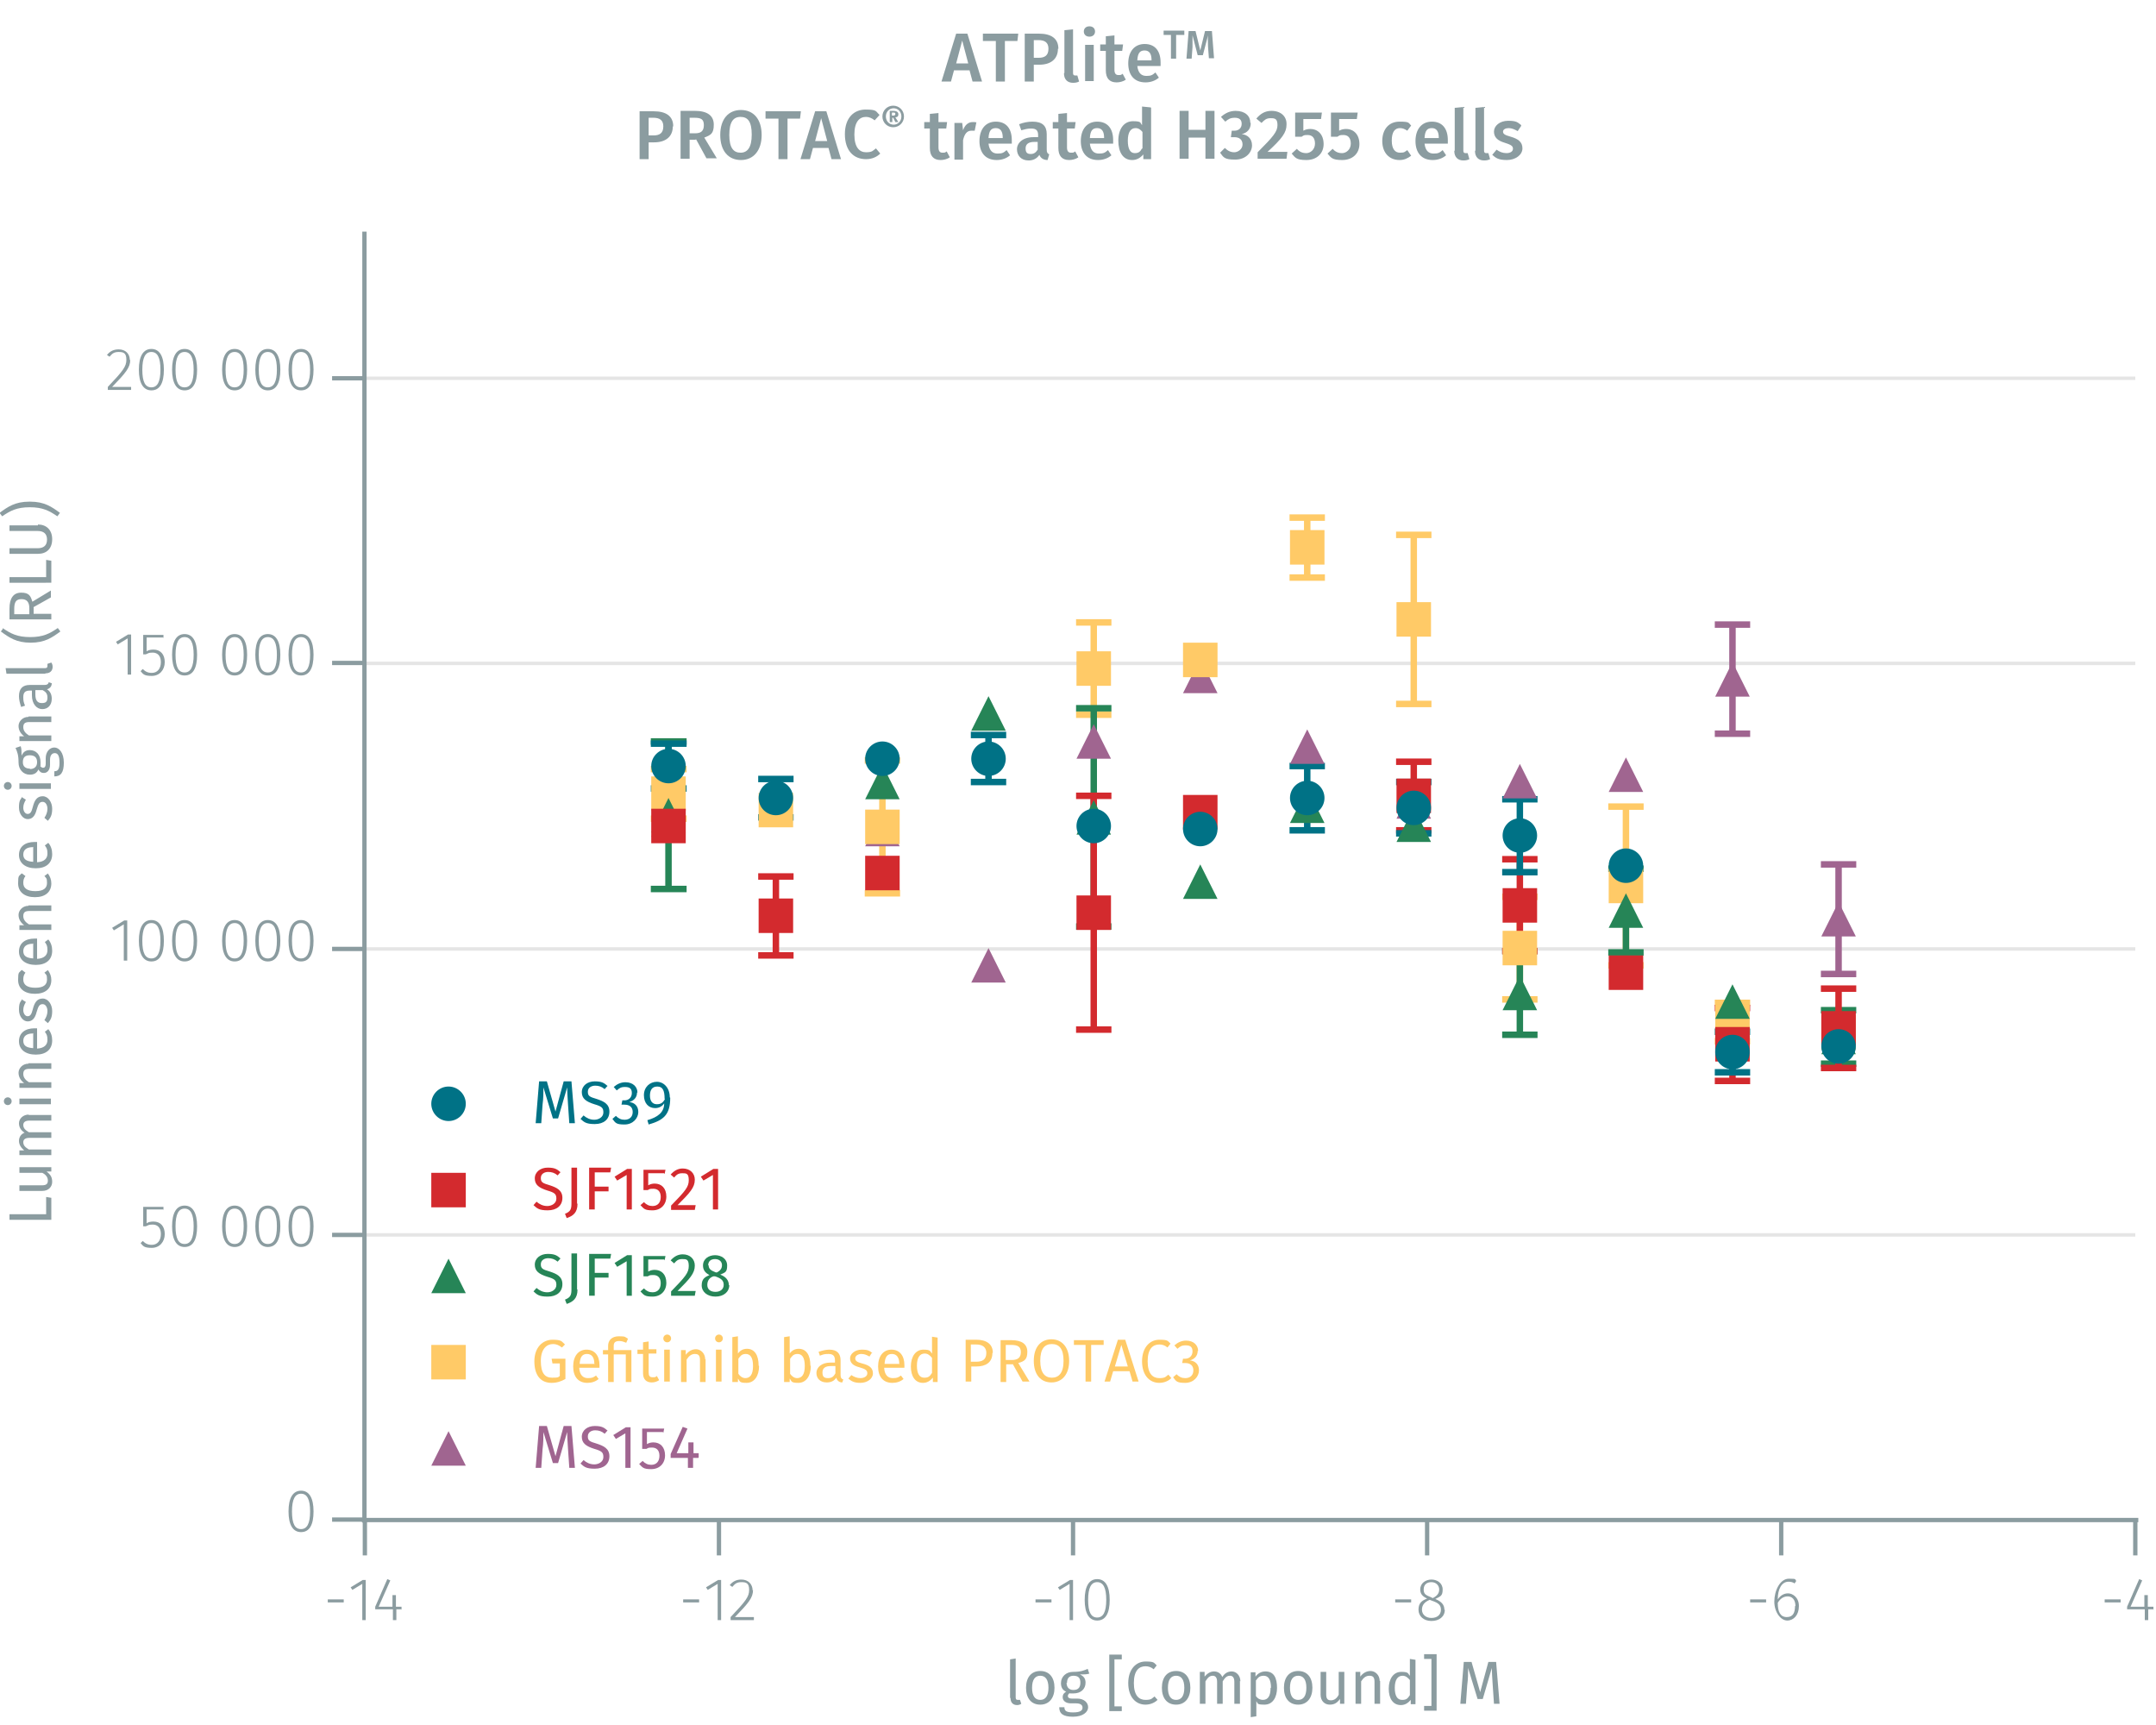 <?xml version="1.0" encoding="UTF-8"?><svg id="Calque_1" xmlns="http://www.w3.org/2000/svg" xmlns:xlink="http://www.w3.org/1999/xlink" viewBox="0 0 499.9 400"><defs><symbol id="_1-deep-blue-circle" viewBox="0 0 8 8"><path d="M8,4c0,2.2-1.8,4-4,4S0,6.2,0,4,1.8,0,4,0s4,1.8,4,4" fill="#007286" fill-rule="evenodd"/></symbol><symbol id="_10-dark-green-triangle" viewBox="0 0 8 8"><polyline points="4 0 8 8 0 8" fill="#268557" fill-rule="evenodd"/></symbol><symbol id="_2-yellow-square" viewBox="0 0 8 8"><polyline points="0 0 0 8 8 8 8 0 0 0" fill="#ffca67" fill-rule="evenodd"/></symbol><symbol id="_3-purple-arrow-up" viewBox="0 0 8 8"><polyline points="4 0 8 8 0 8" fill="#a06590" fill-rule="evenodd"/></symbol><symbol id="_9-dark-red-square" viewBox="0 0 8 8"><polyline points="0 0 0 8 8 8 8 0 0 0" fill="#d32a2e" fill-rule="evenodd"/></symbol></defs><line x1="84.5" y1="286.3" x2="495.1" y2="286.3" fill="none" stroke="#e5e5e5" stroke-miterlimit="10" stroke-width=".8"/><line x1="84.5" y1="220" x2="495.1" y2="220" fill="none" stroke="#e5e5e5" stroke-miterlimit="10" stroke-width=".8"/><line x1="84.5" y1="153.8" x2="495.1" y2="153.8" fill="none" stroke="#e5e5e5" stroke-miterlimit="10" stroke-width=".8"/><line x1="84.5" y1="87.7" x2="495.1" y2="87.7" fill="none" stroke="#e5e5e5" stroke-miterlimit="10" stroke-width=".8"/><g><path d="M76,370.8h3.7v.7h-3.7v-.7Z" fill="#8b9ca0"/><path d="M84.8,375.6h-.8v-8.4l-2.3,1.4-.4-.6,2.8-1.7h.7v9.3Z" fill="#8b9ca0"/><path d="M93.2,373.1h-1.3v2.5h-.8v-2.5h-4.1v-.6l2.8-6.4,.7,.3-2.7,6.1h3.2v-2.7h.8v2.7h1.3v.7Z" fill="#8b9ca0"/></g><g><path d="M158.4,370.8h3.7v.7h-3.7v-.7Z" fill="#8b9ca0"/><path d="M167.2,375.6h-.8v-8.4l-2.3,1.4-.4-.6,2.8-1.7h.7v9.3Z" fill="#8b9ca0"/><path d="M174.6,368.6c0,1.8-1,3-4.2,6.3h4.4v.7h-5.4v-.7c3.5-3.7,4.3-4.7,4.3-6.3s-.7-1.8-1.8-1.8-1.5,.4-2.1,1.1l-.6-.4c.7-.9,1.6-1.3,2.7-1.3,1.6,0,2.6,1.1,2.6,2.5Z" fill="#8b9ca0"/></g><g><path d="M240.1,370.8h3.7v.7h-3.7v-.7Z" fill="#8b9ca0"/><path d="M248.8,375.6h-.8v-8.4l-2.3,1.4-.4-.6,2.8-1.7h.7v9.3Z" fill="#8b9ca0"/><path d="M257.3,370.9c0,3.2-1,4.8-2.9,4.8s-2.9-1.7-2.9-4.8,1-4.8,2.9-4.8,2.9,1.7,2.9,4.8Zm-5,0c0,2.9,.7,4.1,2.1,4.1s2.1-1.3,2.1-4.1-.7-4.1-2.1-4.1-2.1,1.3-2.1,4.1Z" fill="#8b9ca0"/></g><g><path d="M323.5,370.8h3.7v.7h-3.7v-.7Z" fill="#8b9ca0"/><path d="M335,373.2c0,1.6-1.3,2.6-3.1,2.6s-3-1.1-3-2.6,.7-2.1,2-2.6c-1.1-.5-1.6-1.1-1.6-2.1,0-1.5,1.3-2.3,2.6-2.3s2.6,.8,2.6,2.3-.5,1.6-1.7,2.2c1.4,.6,2.1,1.3,2.1,2.5Zm-.9,0c0-1.1-.6-1.6-2.1-2.1l-.5-.2c-1.2,.5-1.8,1.2-1.8,2.3s.9,1.9,2.2,1.9,2.2-.7,2.2-1.9Zm-2.3-2.9l.4,.2c1-.5,1.5-1.1,1.5-2s-.7-1.7-1.8-1.7-1.8,.6-1.8,1.7,.5,1.3,1.7,1.8Z" fill="#8b9ca0"/></g><g><path d="M405.8,370.8h3.7v.7h-3.7v-.7Z" fill="#8b9ca0"/><path d="M417.1,372.4c0,2-1.2,3.3-2.7,3.3s-3-1.9-3-4.4,1.3-5.3,3.4-5.3,1.2,.2,1.7,.5l-.4,.6c-.4-.3-.9-.4-1.4-.4-1.6,0-2.5,1.7-2.5,4.1,.6-.9,1.4-1.4,2.4-1.4s2.5,.9,2.5,2.9Zm-.8,0c0-1.6-.8-2.3-1.8-2.3s-1.8,.6-2.3,1.5c0,2.1,.6,3.3,2.1,3.3s1.9-1.1,1.9-2.6Z" fill="#8b9ca0"/></g><g><path d="M488,370.8h3.7v.7h-3.7v-.7Z" fill="#8b9ca0"/><path d="M499.4,373.1h-1.3v2.5h-.8v-2.5h-4.1v-.6l2.8-6.4,.7,.3-2.7,6.1h3.2v-2.7h.8v2.7h1.3v.7Z" fill="#8b9ca0"/></g><path d="M495.1,352.4v8.2m-82.1-8.2v8.2m-82.1-8.2v8.2m-82.1-8.2v8.2m-82.1-8.2v8.2m-82.1-8.2v8.2m-.7-8.2H495.8" fill="none" stroke="#8b9ca0" stroke-miterlimit="10"/><path d="M72.7,350.4c0,3.2-1,4.8-2.9,4.8s-2.9-1.7-2.9-4.8,1-4.8,2.9-4.8,2.9,1.7,2.9,4.8Zm-5,0c0,2.9,.7,4.1,2.1,4.1s2.1-1.3,2.1-4.1-.7-4.1-2.1-4.1-2.1,1.3-2.1,4.1Z" fill="#8b9ca0"/><g><path d="M37.8,280.4h-3.8v3.2c.4-.3,1-.4,1.6-.4,1.6,0,2.6,1.1,2.6,2.9s-1.2,3.2-3,3.2-2-.4-2.6-1.1l.5-.5c.6,.6,1.2,.9,2.1,.9,1.3,0,2.1-1,2.1-2.5s-.8-2.2-1.9-2.2-1,.2-1.6,.4h-.6v-4.5h4.7v.7Z" fill="#8b9ca0"/><path d="M45.7,284.3c0,3.2-1,4.8-2.9,4.8s-2.9-1.7-2.9-4.8,1-4.8,2.9-4.8,2.9,1.7,2.9,4.8Zm-5,0c0,2.9,.7,4.1,2.1,4.1s2.1-1.3,2.1-4.1-.7-4.1-2.1-4.1-2.1,1.3-2.1,4.1Z" fill="#8b9ca0"/><path d="M57.3,284.3c0,3.2-1,4.8-2.9,4.8s-2.9-1.7-2.9-4.8,1-4.8,2.9-4.8,2.9,1.7,2.9,4.8Zm-5,0c0,2.9,.7,4.1,2.1,4.1s2.1-1.3,2.1-4.1-.7-4.1-2.1-4.1-2.1,1.3-2.1,4.1Z" fill="#8b9ca0"/><path d="M65,284.3c0,3.2-1,4.8-2.9,4.8s-2.9-1.7-2.9-4.8,1-4.8,2.9-4.8,2.9,1.7,2.9,4.8Zm-5,0c0,2.9,.7,4.1,2.1,4.1s2.1-1.3,2.1-4.1-.7-4.1-2.1-4.1-2.1,1.3-2.1,4.1Z" fill="#8b9ca0"/><path d="M72.7,284.3c0,3.2-1,4.8-2.9,4.8s-2.9-1.7-2.9-4.8,1-4.8,2.9-4.8,2.9,1.7,2.9,4.8Zm-5,0c0,2.9,.7,4.1,2.1,4.1s2.1-1.3,2.1-4.1-.7-4.1-2.1-4.1-2.1,1.3-2.1,4.1Z" fill="#8b9ca0"/></g><g><path d="M29.5,222.7h-.8v-8.4l-2.3,1.4-.4-.6,2.8-1.7h.7v9.3Z" fill="#8b9ca0"/><path d="M38,218.1c0,3.2-1,4.8-2.9,4.8s-2.9-1.7-2.9-4.8,1-4.8,2.9-4.8,2.9,1.7,2.9,4.8Zm-5,0c0,2.9,.7,4.1,2.1,4.1s2.1-1.3,2.1-4.1-.7-4.1-2.1-4.1-2.1,1.3-2.1,4.1Z" fill="#8b9ca0"/><path d="M45.7,218.1c0,3.2-1,4.8-2.9,4.8s-2.9-1.7-2.9-4.8,1-4.8,2.9-4.8,2.9,1.7,2.9,4.8Zm-5,0c0,2.9,.7,4.1,2.1,4.1s2.1-1.3,2.1-4.1-.7-4.1-2.1-4.1-2.1,1.3-2.1,4.1Z" fill="#8b9ca0"/><path d="M57.3,218.1c0,3.2-1,4.8-2.9,4.8s-2.9-1.7-2.9-4.8,1-4.8,2.9-4.8,2.9,1.7,2.9,4.8Zm-5,0c0,2.9,.7,4.1,2.1,4.1s2.1-1.3,2.1-4.1-.7-4.1-2.1-4.1-2.1,1.3-2.1,4.1Z" fill="#8b9ca0"/><path d="M65,218.1c0,3.2-1,4.8-2.9,4.8s-2.9-1.7-2.9-4.8,1-4.8,2.9-4.8,2.9,1.7,2.9,4.8Zm-5,0c0,2.9,.7,4.1,2.1,4.1s2.1-1.3,2.1-4.1-.7-4.1-2.1-4.1-2.1,1.3-2.1,4.1Z" fill="#8b9ca0"/><path d="M72.7,218.1c0,3.2-1,4.8-2.9,4.8s-2.9-1.7-2.9-4.8,1-4.8,2.9-4.8,2.9,1.7,2.9,4.8Zm-5,0c0,2.9,.7,4.1,2.1,4.1s2.1-1.3,2.1-4.1-.7-4.1-2.1-4.1-2.1,1.3-2.1,4.1Z" fill="#8b9ca0"/></g><g><path d="M30.4,156.4h-.8v-8.4l-2.3,1.4-.4-.6,2.8-1.7h.7v9.3Z" fill="#8b9ca0"/><path d="M37.8,147.8h-3.8v3.2c.4-.3,1-.4,1.6-.4,1.6,0,2.6,1.1,2.6,2.9s-1.2,3.2-3,3.2-2-.4-2.6-1.1l.5-.5c.6,.6,1.2,.9,2.1,.9,1.3,0,2.1-1,2.1-2.5s-.8-2.2-1.9-2.2-1,.2-1.6,.4h-.6v-4.5h4.7v.7Z" fill="#8b9ca0"/><path d="M45.7,151.8c0,3.2-1,4.8-2.9,4.8s-2.9-1.7-2.9-4.8,1-4.8,2.9-4.8,2.9,1.7,2.9,4.8Zm-5,0c0,2.9,.7,4.1,2.1,4.1s2.1-1.3,2.1-4.1-.7-4.1-2.1-4.1-2.1,1.3-2.1,4.1Z" fill="#8b9ca0"/><path d="M57.3,151.8c0,3.2-1,4.8-2.9,4.8s-2.9-1.7-2.9-4.8,1-4.8,2.9-4.8,2.9,1.7,2.9,4.8Zm-5,0c0,2.9,.7,4.1,2.1,4.1s2.1-1.3,2.1-4.1-.7-4.1-2.1-4.1-2.1,1.3-2.1,4.1Z" fill="#8b9ca0"/><path d="M65,151.8c0,3.2-1,4.8-2.9,4.8s-2.9-1.7-2.9-4.8,1-4.8,2.9-4.8,2.9,1.7,2.9,4.8Zm-5,0c0,2.9,.7,4.1,2.1,4.1s2.1-1.3,2.1-4.1-.7-4.1-2.1-4.1-2.1,1.3-2.1,4.1Z" fill="#8b9ca0"/><path d="M72.7,151.8c0,3.2-1,4.8-2.9,4.8s-2.9-1.7-2.9-4.8,1-4.8,2.9-4.8,2.9,1.7,2.9,4.8Zm-5,0c0,2.9,.7,4.1,2.1,4.1s2.1-1.3,2.1-4.1-.7-4.1-2.1-4.1-2.1,1.3-2.1,4.1Z" fill="#8b9ca0"/></g><g><path d="M30.2,83.4c0,1.8-1,3-4.2,6.3h4.4v.7h-5.4v-.7c3.5-3.7,4.3-4.7,4.3-6.3s-.7-1.8-1.8-1.8-1.5,.4-2.1,1.1l-.6-.4c.7-.9,1.6-1.3,2.7-1.3,1.6,0,2.6,1,2.6,2.5Z" fill="#8b9ca0"/><path d="M38,85.7c0,3.2-1,4.8-2.9,4.8s-2.9-1.7-2.9-4.8,1-4.8,2.9-4.8,2.9,1.7,2.9,4.8Zm-5,0c0,2.9,.7,4.1,2.1,4.1s2.1-1.3,2.1-4.1-.7-4.1-2.1-4.1-2.1,1.3-2.1,4.1Z" fill="#8b9ca0"/><path d="M45.7,85.7c0,3.2-1,4.8-2.9,4.8s-2.9-1.7-2.9-4.8,1-4.8,2.9-4.8,2.9,1.7,2.9,4.8Zm-5,0c0,2.9,.7,4.1,2.1,4.1s2.1-1.3,2.1-4.1-.7-4.1-2.1-4.1-2.1,1.3-2.1,4.1Z" fill="#8b9ca0"/><path d="M57.3,85.7c0,3.2-1,4.8-2.9,4.8s-2.9-1.7-2.9-4.8,1-4.8,2.9-4.8,2.9,1.7,2.9,4.8Zm-5,0c0,2.9,.7,4.1,2.1,4.1s2.1-1.3,2.1-4.1-.7-4.1-2.1-4.1-2.1,1.3-2.1,4.1Z" fill="#8b9ca0"/><path d="M65,85.7c0,3.2-1,4.8-2.9,4.8s-2.9-1.7-2.9-4.8,1-4.8,2.9-4.8,2.9,1.7,2.9,4.8Zm-5,0c0,2.9,.7,4.1,2.1,4.1s2.1-1.3,2.1-4.1-.7-4.1-2.1-4.1-2.1,1.3-2.1,4.1Z" fill="#8b9ca0"/><path d="M72.7,85.7c0,3.2-1,4.8-2.9,4.8s-2.9-1.7-2.9-4.8,1-4.8,2.9-4.8,2.9,1.7,2.9,4.8Zm-5,0c0,2.9,.7,4.1,2.1,4.1s2.1-1.3,2.1-4.1-.7-4.1-2.1-4.1-2.1,1.3-2.1,4.1Z" fill="#8b9ca0"/></g><path d="M84.5,87.7h-7.5m7.5,66h-7.5m7.5,66.3h-7.5m7.5,66.3h-7.5m7.5,66h-7.5m7.5,.7V53.7" fill="none" stroke="#8b9ca0" stroke-miterlimit="10"/><line x1="401.7" y1="144.8" x2="401.7" y2="157.5" fill="none" stroke="#a06590" stroke-miterlimit="10" stroke-width="1.5"/><line x1="401.7" y1="157.5" x2="401.7" y2="170.1" fill="none" stroke="#a06590" stroke-miterlimit="10" stroke-width="1.5"/><line x1="397.6" y1="144.8" x2="405.8" y2="144.8" fill="none" stroke="#a06590" stroke-miterlimit="10" stroke-width="1.5"/><line x1="397.6" y1="170.1" x2="405.8" y2="170.1" fill="none" stroke="#a06590" stroke-miterlimit="10" stroke-width="1.5"/><line x1="426.3" y1="200.4" x2="426.3" y2="213.1" fill="none" stroke="#a06590" stroke-miterlimit="10" stroke-width="1.5"/><line x1="426.3" y1="213.1" x2="426.3" y2="225.8" fill="none" stroke="#a06590" stroke-miterlimit="10" stroke-width="1.5"/><line x1="422.2" y1="200.4" x2="430.4" y2="200.4" fill="none" stroke="#a06590" stroke-miterlimit="10" stroke-width="1.5"/><line x1="422.2" y1="225.8" x2="430.4" y2="225.8" fill="none" stroke="#a06590" stroke-miterlimit="10" stroke-width="1.5"/><line x1="155" y1="178.3" x2="155" y2="184" fill="none" stroke="#ffca67" stroke-miterlimit="10" stroke-width="1.5"/><line x1="155" y1="184" x2="155" y2="189.8" fill="none" stroke="#ffca67" stroke-miterlimit="10" stroke-width="1.5"/><line x1="150.9" y1="178.3" x2="159.2" y2="178.3" fill="none" stroke="#ffca67" stroke-miterlimit="10" stroke-width="1.5"/><line x1="150.9" y1="189.8" x2="159.2" y2="189.8" fill="none" stroke="#ffca67" stroke-miterlimit="10" stroke-width="1.5"/><line x1="204.6" y1="176.3" x2="204.6" y2="191.7" fill="none" stroke="#ffca67" stroke-miterlimit="10" stroke-width="1.5"/><line x1="204.6" y1="191.7" x2="204.6" y2="207.1" fill="none" stroke="#ffca67" stroke-miterlimit="10" stroke-width="1.5"/><line x1="200.5" y1="176.3" x2="208.7" y2="176.3" fill="none" stroke="#ffca67" stroke-miterlimit="10" stroke-width="1.5"/><line x1="200.5" y1="207.1" x2="208.7" y2="207.1" fill="none" stroke="#ffca67" stroke-miterlimit="10" stroke-width="1.5"/><line x1="253.6" y1="144.3" x2="253.6" y2="155" fill="none" stroke="#ffca67" stroke-miterlimit="10" stroke-width="1.5"/><line x1="253.6" y1="155" x2="253.6" y2="165.7" fill="none" stroke="#ffca67" stroke-miterlimit="10" stroke-width="1.5"/><line x1="249.5" y1="144.3" x2="257.7" y2="144.3" fill="none" stroke="#ffca67" stroke-miterlimit="10" stroke-width="1.5"/><line x1="249.5" y1="165.7" x2="257.7" y2="165.7" fill="none" stroke="#ffca67" stroke-miterlimit="10" stroke-width="1.5"/><line x1="303.1" y1="120" x2="303.1" y2="126.9" fill="none" stroke="#ffca67" stroke-miterlimit="10" stroke-width="1.5"/><line x1="303.1" y1="126.9" x2="303.1" y2="133.9" fill="none" stroke="#ffca67" stroke-miterlimit="10" stroke-width="1.5"/><line x1="299" y1="120" x2="307.2" y2="120" fill="none" stroke="#ffca67" stroke-miterlimit="10" stroke-width="1.5"/><line x1="299" y1="133.9" x2="307.2" y2="133.9" fill="none" stroke="#ffca67" stroke-miterlimit="10" stroke-width="1.5"/><line x1="327.8" y1="124" x2="327.8" y2="143.6" fill="none" stroke="#ffca67" stroke-miterlimit="10" stroke-width="1.5"/><line x1="327.8" y1="143.6" x2="327.8" y2="163.2" fill="none" stroke="#ffca67" stroke-miterlimit="10" stroke-width="1.5"/><line x1="323.7" y1="124" x2="331.9" y2="124" fill="none" stroke="#ffca67" stroke-miterlimit="10" stroke-width="1.5"/><line x1="323.7" y1="163.2" x2="331.9" y2="163.2" fill="none" stroke="#ffca67" stroke-miterlimit="10" stroke-width="1.5"/><line x1="352.4" y1="207.9" x2="352.4" y2="219.8" fill="none" stroke="#ffca67" stroke-miterlimit="10" stroke-width="1.5"/><line x1="352.4" y1="219.8" x2="352.4" y2="231.7" fill="none" stroke="#ffca67" stroke-miterlimit="10" stroke-width="1.5"/><line x1="348.3" y1="207.9" x2="356.5" y2="207.9" fill="none" stroke="#ffca67" stroke-miterlimit="10" stroke-width="1.5"/><line x1="348.3" y1="231.7" x2="356.5" y2="231.7" fill="none" stroke="#ffca67" stroke-miterlimit="10" stroke-width="1.5"/><line x1="377" y1="187" x2="377" y2="205.4" fill="none" stroke="#ffca67" stroke-miterlimit="10" stroke-width="1.5"/><line x1="377" y1="205.4" x2="377" y2="223.8" fill="none" stroke="#ffca67" stroke-miterlimit="10" stroke-width="1.5"/><line x1="372.9" y1="187" x2="381.1" y2="187" fill="none" stroke="#ffca67" stroke-miterlimit="10" stroke-width="1.5"/><line x1="372.9" y1="223.8" x2="381.1" y2="223.8" fill="none" stroke="#ffca67" stroke-miterlimit="10" stroke-width="1.5"/><line x1="401.7" y1="232.5" x2="401.7" y2="236.9" fill="none" stroke="#ffca67" stroke-miterlimit="10" stroke-width="1.5"/><line x1="401.7" y1="236.9" x2="401.7" y2="241.4" fill="none" stroke="#ffca67" stroke-miterlimit="10" stroke-width="1.5"/><line x1="397.6" y1="232.5" x2="405.8" y2="232.5" fill="none" stroke="#ffca67" stroke-miterlimit="10" stroke-width="1.5"/><line x1="397.6" y1="241.4" x2="405.8" y2="241.4" fill="none" stroke="#ffca67" stroke-miterlimit="10" stroke-width="1.5"/><line x1="155" y1="171.9" x2="155" y2="189" fill="none" stroke="#268557" stroke-miterlimit="10" stroke-width="1.5"/><line x1="155" y1="189" x2="155" y2="206.1" fill="none" stroke="#268557" stroke-miterlimit="10" stroke-width="1.5"/><line x1="150.9" y1="171.9" x2="159.2" y2="171.9" fill="none" stroke="#268557" stroke-miterlimit="10" stroke-width="1.5"/><line x1="150.9" y1="206.1" x2="159.2" y2="206.1" fill="none" stroke="#268557" stroke-miterlimit="10" stroke-width="1.5"/><line x1="253.6" y1="164.2" x2="253.6" y2="189.5" fill="none" stroke="#268557" stroke-miterlimit="10" stroke-width="1.5"/><line x1="253.6" y1="189.5" x2="253.6" y2="214.8" fill="none" stroke="#268557" stroke-miterlimit="10" stroke-width="1.5"/><line x1="249.5" y1="164.2" x2="257.7" y2="164.2" fill="none" stroke="#268557" stroke-miterlimit="10" stroke-width="1.5"/><line x1="249.5" y1="214.8" x2="257.7" y2="214.8" fill="none" stroke="#268557" stroke-miterlimit="10" stroke-width="1.5"/><line x1="352.4" y1="220.5" x2="352.4" y2="230.2" fill="none" stroke="#268557" stroke-miterlimit="10" stroke-width="1.5"/><line x1="352.4" y1="230.2" x2="352.4" y2="239.9" fill="none" stroke="#268557" stroke-miterlimit="10" stroke-width="1.5"/><line x1="348.3" y1="220.5" x2="356.5" y2="220.5" fill="none" stroke="#268557" stroke-miterlimit="10" stroke-width="1.5"/><line x1="348.3" y1="239.9" x2="356.5" y2="239.9" fill="none" stroke="#268557" stroke-miterlimit="10" stroke-width="1.5"/><line x1="377" y1="201.4" x2="377" y2="211.1" fill="none" stroke="#268557" stroke-miterlimit="10" stroke-width="1.5"/><line x1="377" y1="211.1" x2="377" y2="220.8" fill="none" stroke="#268557" stroke-miterlimit="10" stroke-width="1.5"/><line x1="372.9" y1="201.4" x2="381.1" y2="201.4" fill="none" stroke="#268557" stroke-miterlimit="10" stroke-width="1.5"/><line x1="372.9" y1="220.8" x2="381.1" y2="220.8" fill="none" stroke="#268557" stroke-miterlimit="10" stroke-width="1.5"/><line x1="426.3" y1="234.2" x2="426.3" y2="240.4" fill="none" stroke="#268557" stroke-miterlimit="10" stroke-width="1.5"/><line x1="426.3" y1="240.4" x2="426.3" y2="246.6" fill="none" stroke="#268557" stroke-miterlimit="10" stroke-width="1.5"/><line x1="422.2" y1="234.2" x2="430.4" y2="234.2" fill="none" stroke="#268557" stroke-miterlimit="10" stroke-width="1.5"/><line x1="422.2" y1="246.6" x2="430.4" y2="246.6" fill="none" stroke="#268557" stroke-miterlimit="10" stroke-width="1.5"/><line x1="179.9" y1="203.2" x2="179.9" y2="212.3" fill="none" stroke="#d32a2e" stroke-miterlimit="10" stroke-width="1.5"/><line x1="179.9" y1="212.3" x2="179.9" y2="221.5" fill="none" stroke="#d32a2e" stroke-miterlimit="10" stroke-width="1.5"/><line x1="175.8" y1="203.2" x2="184" y2="203.2" fill="none" stroke="#d32a2e" stroke-miterlimit="10" stroke-width="1.5"/><line x1="175.8" y1="221.5" x2="184" y2="221.5" fill="none" stroke="#d32a2e" stroke-miterlimit="10" stroke-width="1.5"/><line x1="253.6" y1="184.5" x2="253.6" y2="211.6" fill="none" stroke="#d32a2e" stroke-miterlimit="10" stroke-width="1.5"/><line x1="253.6" y1="211.6" x2="253.6" y2="238.7" fill="none" stroke="#d32a2e" stroke-miterlimit="10" stroke-width="1.5"/><line x1="249.5" y1="184.5" x2="257.7" y2="184.5" fill="none" stroke="#d32a2e" stroke-miterlimit="10" stroke-width="1.5"/><line x1="249.5" y1="238.7" x2="257.7" y2="238.7" fill="none" stroke="#d32a2e" stroke-miterlimit="10" stroke-width="1.5"/><line x1="327.8" y1="176.6" x2="327.8" y2="184.5" fill="none" stroke="#d32a2e" stroke-miterlimit="10" stroke-width="1.5"/><line x1="327.8" y1="184.5" x2="327.8" y2="192.5" fill="none" stroke="#d32a2e" stroke-miterlimit="10" stroke-width="1.5"/><line x1="323.7" y1="176.6" x2="331.9" y2="176.6" fill="none" stroke="#d32a2e" stroke-miterlimit="10" stroke-width="1.5"/><line x1="323.7" y1="192.5" x2="331.9" y2="192.5" fill="none" stroke="#d32a2e" stroke-miterlimit="10" stroke-width="1.5"/><line x1="352.4" y1="199.2" x2="352.4" y2="209.9" fill="none" stroke="#d32a2e" stroke-miterlimit="10" stroke-width="1.5"/><line x1="352.4" y1="209.9" x2="352.4" y2="220.5" fill="none" stroke="#d32a2e" stroke-miterlimit="10" stroke-width="1.5"/><line x1="348.3" y1="199.2" x2="356.5" y2="199.2" fill="none" stroke="#d32a2e" stroke-miterlimit="10" stroke-width="1.5"/><line x1="348.3" y1="220.5" x2="356.5" y2="220.5" fill="none" stroke="#d32a2e" stroke-miterlimit="10" stroke-width="1.5"/><line x1="401.7" y1="233.7" x2="401.7" y2="242.1" fill="none" stroke="#d32a2e" stroke-miterlimit="10" stroke-width="1.5"/><line x1="401.7" y1="242.1" x2="401.7" y2="250.6" fill="none" stroke="#d32a2e" stroke-miterlimit="10" stroke-width="1.5"/><line x1="397.6" y1="233.7" x2="405.8" y2="233.7" fill="none" stroke="#d32a2e" stroke-miterlimit="10" stroke-width="1.5"/><line x1="397.6" y1="250.6" x2="405.8" y2="250.6" fill="none" stroke="#d32a2e" stroke-miterlimit="10" stroke-width="1.5"/><line x1="426.3" y1="229.2" x2="426.3" y2="238.4" fill="none" stroke="#d32a2e" stroke-miterlimit="10" stroke-width="1.5"/><line x1="426.3" y1="238.4" x2="426.3" y2="247.6" fill="none" stroke="#d32a2e" stroke-miterlimit="10" stroke-width="1.5"/><line x1="422.2" y1="229.2" x2="430.4" y2="229.2" fill="none" stroke="#d32a2e" stroke-miterlimit="10" stroke-width="1.5"/><line x1="422.2" y1="247.6" x2="430.4" y2="247.6" fill="none" stroke="#d32a2e" stroke-miterlimit="10" stroke-width="1.5"/><line x1="155" y1="172.4" x2="155" y2="177.6" fill="none" stroke="#007286" stroke-miterlimit="10" stroke-width="1.5"/><line x1="155" y1="177.6" x2="155" y2="182.8" fill="none" stroke="#007286" stroke-miterlimit="10" stroke-width="1.5"/><line x1="150.9" y1="172.4" x2="159.2" y2="172.4" fill="none" stroke="#007286" stroke-miterlimit="10" stroke-width="1.5"/><line x1="150.9" y1="182.8" x2="159.2" y2="182.8" fill="none" stroke="#007286" stroke-miterlimit="10" stroke-width="1.5"/><line x1="179.9" y1="180.6" x2="179.9" y2="185" fill="none" stroke="#007286" stroke-miterlimit="10" stroke-width="1.5"/><line x1="179.9" y1="185" x2="179.9" y2="189.5" fill="none" stroke="#007286" stroke-miterlimit="10" stroke-width="1.5"/><line x1="175.8" y1="180.6" x2="184" y2="180.6" fill="none" stroke="#007286" stroke-miterlimit="10" stroke-width="1.5"/><line x1="175.8" y1="189.5" x2="184" y2="189.5" fill="none" stroke="#007286" stroke-miterlimit="10" stroke-width="1.5"/><line x1="229.2" y1="170.4" x2="229.2" y2="175.9" fill="none" stroke="#007286" stroke-miterlimit="10" stroke-width="1.5"/><line x1="229.2" y1="175.9" x2="229.2" y2="181.3" fill="none" stroke="#007286" stroke-miterlimit="10" stroke-width="1.5"/><line x1="225.1" y1="170.4" x2="233.3" y2="170.4" fill="none" stroke="#007286" stroke-miterlimit="10" stroke-width="1.5"/><line x1="225.1" y1="181.3" x2="233.3" y2="181.3" fill="none" stroke="#007286" stroke-miterlimit="10" stroke-width="1.5"/><line x1="303.1" y1="177.6" x2="303.1" y2="185" fill="none" stroke="#007286" stroke-miterlimit="10" stroke-width="1.5"/><line x1="303.1" y1="185" x2="303.1" y2="192.5" fill="none" stroke="#007286" stroke-miterlimit="10" stroke-width="1.5"/><line x1="299" y1="177.6" x2="307.2" y2="177.6" fill="none" stroke="#007286" stroke-miterlimit="10" stroke-width="1.5"/><line x1="299" y1="192.5" x2="307.2" y2="192.5" fill="none" stroke="#007286" stroke-miterlimit="10" stroke-width="1.5"/><line x1="327.8" y1="181.3" x2="327.8" y2="187.3" fill="none" stroke="#007286" stroke-miterlimit="10" stroke-width="1.5"/><line x1="327.8" y1="187.3" x2="327.8" y2="193.2" fill="none" stroke="#007286" stroke-miterlimit="10" stroke-width="1.5"/><line x1="323.7" y1="181.3" x2="331.9" y2="181.3" fill="none" stroke="#007286" stroke-miterlimit="10" stroke-width="1.5"/><line x1="323.7" y1="193.2" x2="331.9" y2="193.2" fill="none" stroke="#007286" stroke-miterlimit="10" stroke-width="1.5"/><line x1="352.4" y1="185.3" x2="352.4" y2="193.7" fill="none" stroke="#007286" stroke-miterlimit="10" stroke-width="1.5"/><line x1="352.4" y1="193.7" x2="352.4" y2="202.2" fill="none" stroke="#007286" stroke-miterlimit="10" stroke-width="1.5"/><line x1="348.3" y1="185.3" x2="356.5" y2="185.3" fill="none" stroke="#007286" stroke-miterlimit="10" stroke-width="1.5"/><line x1="348.3" y1="202.2" x2="356.5" y2="202.2" fill="none" stroke="#007286" stroke-miterlimit="10" stroke-width="1.5"/><line x1="401.7" y1="239.2" x2="401.7" y2="243.9" fill="none" stroke="#007286" stroke-miterlimit="10" stroke-width="1.5"/><line x1="401.7" y1="243.9" x2="401.7" y2="248.6" fill="none" stroke="#007286" stroke-miterlimit="10" stroke-width="1.5"/><line x1="397.6" y1="239.2" x2="405.8" y2="239.2" fill="none" stroke="#007286" stroke-miterlimit="10" stroke-width="1.5"/><line x1="397.6" y1="248.6" x2="405.8" y2="248.6" fill="none" stroke="#007286" stroke-miterlimit="10" stroke-width="1.5"/><g><path d="M224.9,16.3h-3.7l-.7,2.6h-2.2l3.4-11.1h2.6l3.4,11.1h-2.2l-.7-2.6Zm-.4-1.6l-1.4-5.3-1.4,5.3h2.8Z" fill="#8b9ca0"/><path d="M235.9,9.5h-2.9v9.4h-2.1V9.5h-3v-1.7h8.2l-.2,1.7Z" fill="#8b9ca0"/><path d="M245.3,11.3c0,2.5-1.8,3.7-4.3,3.7h-1.3v3.9h-2.1V7.8h3.3c2.8,0,4.5,1.1,4.5,3.5Zm-2.2,0c0-1.4-.8-2-2.3-2h-1.1v4.1h1.1c1.4,0,2.3-.5,2.3-2.1Z" fill="#8b9ca0"/><path d="M246.8,16.9V7l2-.2v10.1c0,.4,.1,.6,.5,.6s.3,0,.5,0l.4,1.4c-.4,.2-.8,.3-1.4,.3-1.3,0-2.1-.8-2.1-2.2Z" fill="#8b9ca0"/><path d="M253.9,7.3c0,.7-.5,1.2-1.3,1.2s-1.3-.5-1.3-1.2,.5-1.2,1.3-1.2,1.3,.5,1.3,1.2Zm-.3,11.5h-2V10.4h2v8.5Z" fill="#8b9ca0"/><path d="M261,18.5c-.6,.4-1.4,.6-2.1,.6-1.7,0-2.5-1-2.5-2.8v-4.5h-1.3v-1.5h1.3v-1.9l2-.2v2.1h2l-.2,1.5h-1.8v4.4c0,.8,.3,1.2,.9,1.2s.6,0,1-.3l.7,1.3Z" fill="#8b9ca0"/><path d="M269,15.3h-5.3c.2,1.7,1,2.3,2.1,2.3s1.4-.2,2.1-.8l.8,1.2c-.8,.7-1.9,1.1-3.1,1.1-2.6,0-4-1.7-4-4.4s1.4-4.5,3.8-4.5,3.7,1.6,3.7,4.3,0,.6,0,.8Zm-2-1.4c0-1.4-.5-2.2-1.6-2.2s-1.6,.6-1.7,2.3h3.3Z" fill="#8b9ca0"/><path d="M274.4,8.1h-1.7v5.5h-1.2v-5.5h-1.7v-1h4.8v1Z" fill="#8b9ca0"/><path d="M281.5,13.5h-1.2l-.2-2.7c0-1-.1-1.9,0-2.6l-1.2,4.6h-1.2l-1.2-4.6c0,.9,0,1.8,0,2.7l-.2,2.7h-1.2l.5-6.4h1.6l1.1,4.5,1.1-4.5h1.6l.5,6.4Z" fill="#8b9ca0"/><path d="M156,29.3c0,2.5-1.8,3.7-4.3,3.7h-1.3v3.9h-2.1v-11.1h3.3c2.8,0,4.5,1.1,4.5,3.5Zm-2.2,0c0-1.4-.8-2-2.3-2h-1.1v4.1h1.1c1.4,0,2.3-.5,2.3-2.1Z" fill="#8b9ca0"/><path d="M161.2,32.4h-1.3v4.4h-2.1v-11.1h3.3c2.9,0,4.4,1.1,4.4,3.2s-.7,2.4-2.2,3l2.9,4.8h-2.4l-2.4-4.4Zm-1.3-1.5h1.3c1.3,0,2-.5,2-1.9s-.7-1.7-2.2-1.7h-1.1v3.6Z" fill="#8b9ca0"/><path d="M176.6,31.3c0,3.6-1.9,5.8-4.8,5.8s-4.8-2.1-4.8-5.8,1.9-5.8,4.8-5.8,4.8,2.1,4.8,5.8Zm-7.5,0c0,3,1,4.1,2.6,4.1s2.6-1.2,2.6-4.2-.9-4.1-2.6-4.1-2.6,1.2-2.6,4.2Z" fill="#8b9ca0"/><path d="M185.5,27.5h-2.9v9.4h-2.1v-9.4h-3v-1.7h8.2l-.2,1.7Z" fill="#8b9ca0"/><path d="M192.2,34.3h-3.7l-.7,2.6h-2.2l3.4-11.1h2.6l3.4,11.1h-2.2l-.7-2.6Zm-.4-1.6l-1.4-5.3-1.4,5.3h2.8Z" fill="#8b9ca0"/><path d="M203.9,26.7l-1.1,1.2c-.6-.5-1.3-.8-2-.8-1.5,0-2.7,1.1-2.7,4.1s1.2,4.1,2.7,4.1,1.6-.4,2.3-.9l1,1.2c-.7,.7-1.8,1.3-3.3,1.3-2.9,0-4.9-2-4.9-5.8s2.1-5.7,4.8-5.7,2.3,.4,3.2,1.2Z" fill="#8b9ca0"/><path d="M209.6,27c0,1.4-1.1,2.5-2.5,2.5s-2.5-1.1-2.5-2.5,1.1-2.5,2.5-2.5,2.5,1.1,2.5,2.5Zm-.6,0c0-1.1-.8-1.9-1.8-1.9s-1.8,.8-1.8,1.9,.8,1.9,1.8,1.9,1.8-.8,1.8-1.9Zm-1.4,.2l.7,1.1h-.7l-.5-1h-.2v1h-.6v-2.6h.8c.8,0,1.2,.3,1.2,.8s-.2,.6-.6,.7Zm-.8-.4h.3c.3,0,.5-.1,.5-.4s-.2-.3-.5-.3h-.3v.7Z" fill="#8b9ca0"/><path d="M220.2,36.5c-.6,.4-1.4,.6-2.1,.6-1.7,0-2.5-1-2.5-2.8v-4.5h-1.3v-1.5h1.3v-1.9l2-.2v2.1h2l-.2,1.5h-1.8v4.4c0,.8,.3,1.2,.9,1.2s.6,0,1-.3l.7,1.3Z" fill="#8b9ca0"/><path d="M226.4,28.3l-.4,2c-.3,0-.4,0-.8,0-1,0-1.6,.8-1.9,2.2v4.5h-2v-8.5h1.8l.2,1.7c.4-1.2,1.2-1.9,2.2-1.9s.6,0,.8,.1Z" fill="#8b9ca0"/><path d="M234.5,33.3h-5.3c.2,1.7,1,2.3,2.1,2.3s1.4-.2,2.1-.8l.8,1.2c-.8,.7-1.9,1.1-3.1,1.1-2.6,0-4-1.7-4-4.4s1.4-4.5,3.8-4.5,3.7,1.6,3.7,4.3,0,.6,0,.8Zm-2-1.4c0-1.4-.5-2.2-1.6-2.2s-1.6,.6-1.7,2.3h3.3Z" fill="#8b9ca0"/><path d="M243.3,35.7l-.4,1.4c-.9,0-1.6-.4-1.9-1.2-.6,.9-1.5,1.3-2.5,1.3-1.7,0-2.7-1.1-2.7-2.6s1.4-2.8,3.8-2.8h1.1v-.5c0-1.1-.5-1.5-1.6-1.5s-1.4,.2-2.3,.4l-.5-1.4c1-.4,2.1-.6,3.1-.6,2.3,0,3.3,1,3.3,2.9v3.6c0,.7,.2,.9,.6,1.1Zm-2.7-1.1v-1.7h-.8c-1.3,0-2,.5-2,1.5s.4,1.3,1.2,1.3,1.2-.4,1.6-1Z" fill="#8b9ca0"/><path d="M250,36.5c-.6,.4-1.4,.6-2.1,.6-1.7,0-2.5-1-2.5-2.8v-4.5h-1.3v-1.5h1.3v-1.9l2-.2v2.1h2l-.2,1.5h-1.8v4.4c0,.8,.3,1.2,.9,1.2s.6,0,1-.3l.7,1.3Z" fill="#8b9ca0"/><path d="M258,33.3h-5.3c.2,1.7,1,2.3,2.1,2.3s1.4-.2,2.1-.8l.8,1.2c-.8,.7-1.9,1.1-3.1,1.1-2.6,0-4-1.7-4-4.4s1.4-4.5,3.8-4.5,3.7,1.6,3.7,4.3,0,.6,0,.8Zm-2-1.4c0-1.4-.5-2.2-1.6-2.2s-1.6,.6-1.7,2.3h3.3Z" fill="#8b9ca0"/><path d="M266.9,25v11.9h-1.8v-1.1c-.7,.8-1.5,1.3-2.6,1.3-2.1,0-3.2-1.8-3.2-4.5s1.3-4.5,3.4-4.5,1.6,.4,2.1,.9v-4.3l2,.2Zm-2,9.5v-3.9c-.4-.5-.9-.9-1.6-.9-1.1,0-1.8,.9-1.8,2.9s.6,2.9,1.6,2.9,1.3-.4,1.7-1.1Z" fill="#8b9ca0"/><path d="M279.5,31.9h-3.9v4.9h-2.1v-11.1h2.1v4.4h3.9v-4.4h2.1v11.1h-2.1v-4.9Z" fill="#8b9ca0"/><path d="M290,28.6c0,1.3-.8,2.2-2.1,2.5,1.3,.1,2.4,1,2.4,2.6s-1.4,3.3-3.9,3.3-2.7-.5-3.5-1.6l1.1-1.1c.7,.7,1.4,1,2.2,1s1.9-.7,1.9-1.8-.7-1.7-1.9-1.7h-.8l.2-1.5h.6c1,0,1.7-.6,1.7-1.6s-.6-1.4-1.6-1.4-1.5,.3-2.2,.9l-1-1.1c1-.9,2.1-1.4,3.4-1.4,2.2,0,3.4,1.2,3.4,2.7Z" fill="#8b9ca0"/><path d="M298.3,28.9c0,1.8-1,3.2-4.4,6.3h4.6l-.2,1.6h-6.7v-1.5c3.7-3.7,4.6-4.8,4.6-6.3s-.6-1.6-1.6-1.6-1.4,.4-2.1,1.1l-1.2-1c.9-1.1,2-1.8,3.5-1.8,2.2,0,3.5,1.3,3.5,3Z" fill="#8b9ca0"/><path d="M306.2,27.6h-4v2.7c.5-.3,1.1-.4,1.6-.4,1.8,0,3.1,1.3,3.1,3.5s-1.6,3.7-4,3.7-2.6-.6-3.4-1.5l1.2-1.1c.6,.7,1.3,1,2.2,1s2-.8,2-2.2-.7-2-1.7-2-.9,.1-1.4,.4h-1.5v-5.6h6.2l-.2,1.5Z" fill="#8b9ca0"/><path d="M314.5,27.6h-4v2.7c.5-.3,1.1-.4,1.6-.4,1.8,0,3.1,1.3,3.1,3.5s-1.6,3.7-4,3.7-2.6-.6-3.4-1.5l1.2-1.1c.6,.7,1.3,1,2.2,1s2-.8,2-2.2-.7-2-1.7-2-.9,.1-1.4,.4h-1.5v-5.6h6.2l-.2,1.5Z" fill="#8b9ca0"/><path d="M327.2,29.1l-.9,1.2c-.6-.4-1.1-.6-1.7-.6-1.2,0-1.9,.9-1.9,2.9s.8,2.8,1.9,2.8,1.1-.2,1.7-.6l.9,1.3c-.8,.6-1.6,1-2.7,1-2.4,0-4-1.7-4-4.4s1.5-4.5,4-4.5,2,.3,2.8,1Z" fill="#8b9ca0"/><path d="M335.6,33.3h-5.3c.2,1.7,1,2.3,2.1,2.3s1.4-.2,2.1-.8l.8,1.2c-.8,.7-1.9,1.1-3.1,1.1-2.6,0-4-1.7-4-4.4s1.4-4.5,3.8-4.5,3.7,1.6,3.7,4.3,0,.6,0,.8Zm-2-1.4c0-1.4-.5-2.2-1.6-2.2s-1.6,.6-1.7,2.3h3.3Z" fill="#8b9ca0"/><path d="M337.3,34.9v-9.9l2-.2v10.1c0,.4,.1,.6,.5,.6s.3,0,.5,0l.4,1.4c-.4,.2-.8,.3-1.4,.3-1.3,0-2.1-.8-2.1-2.2Z" fill="#8b9ca0"/><path d="M342.1,34.9v-9.9l2-.2v10.1c0,.4,.1,.6,.5,.6s.3,0,.5,0l.4,1.4c-.4,.2-.8,.3-1.4,.3-1.3,0-2.1-.8-2.1-2.2Z" fill="#8b9ca0"/><path d="M352.7,29.2l-.8,1.2c-.7-.4-1.4-.7-2.1-.7s-1.3,.3-1.3,.8,.3,.8,1.8,1.2c1.7,.5,2.7,1.2,2.7,2.7s-1.6,2.7-3.6,2.7-2.6-.5-3.4-1.2l1-1.2c.7,.5,1.4,.8,2.3,.8s1.5-.4,1.5-1-.3-.9-1.9-1.4c-1.7-.5-2.5-1.3-2.5-2.6s1.3-2.5,3.3-2.5,2.2,.4,3,1Z" fill="#8b9ca0"/></g><g><path d="M234.2,393.6v-8.9l1.3-.2v9c0,.4,.1,.6,.5,.6s.3,0,.5,0l.3,.9c-.3,.2-.6,.3-1,.3-.9,0-1.5-.6-1.5-1.6Z" fill="#8b9ca0"/><path d="M244.5,391.3c0,2.3-1.2,3.9-3.3,3.9s-3.3-1.5-3.3-3.9,1.2-3.9,3.3-3.9,3.3,1.5,3.3,3.9Zm-5.2,0c0,1.9,.7,2.8,1.9,2.8s1.9-.9,1.9-2.8-.7-2.8-1.9-2.8-1.9,.9-1.9,2.8Z" fill="#8b9ca0"/><path d="M252.6,388c-.6,.2-1.3,.2-2.2,.2,.9,.4,1.3,1,1.3,1.9,0,1.5-1.1,2.5-2.8,2.5s-.6,0-.9-.1c-.2,.2-.4,.4-.4,.7s.2,.6,1,.6h1.2c1.5,0,2.5,.9,2.5,2s-1.2,2.2-3.5,2.2-3.2-.7-3.2-2.2h1.2c0,.8,.4,1.2,2,1.2s2.2-.4,2.2-1.1-.6-1-1.5-1h-1.2c-1.3,0-1.9-.7-1.9-1.4s.3-1,.8-1.3c-.9-.4-1.2-1.1-1.2-2,0-1.5,1.2-2.6,2.8-2.6,1.8,0,2.5-.3,3.4-.7l.4,1.2Zm-5.3,2.1c0,1,.5,1.7,1.6,1.7s1.6-.6,1.6-1.7-.5-1.6-1.6-1.6-1.5,.7-1.5,1.7Z" fill="#8b9ca0"/><path d="M260.1,384.7h-1.7v10.9h1.7v1.1h-2.9v-13.1h2.9v1.1Z" fill="#8b9ca0"/><path d="M268.2,386.1l-.7,.9c-.6-.5-1.2-.7-1.9-.7-1.5,0-2.7,1-2.7,3.9s1.2,3.9,2.7,3.9,1.5-.4,2.1-.8l.7,.8c-.5,.5-1.5,1.1-2.8,1.1-2.3,0-4-1.8-4-5s1.8-5,4-5,1.9,.3,2.7,1Z" fill="#8b9ca0"/><path d="M276,391.3c0,2.3-1.2,3.9-3.3,3.9s-3.3-1.5-3.3-3.9,1.2-3.9,3.3-3.9,3.3,1.5,3.3,3.9Zm-5.2,0c0,1.9,.7,2.8,1.9,2.8s1.9-.9,1.9-2.8-.7-2.8-1.9-2.8-1.9,.9-1.9,2.8Z" fill="#8b9ca0"/><path d="M287.5,389.7v5.3h-1.3v-5.1c0-1.1-.5-1.4-1-1.4-.8,0-1.2,.5-1.7,1.3v5.2h-1.3v-5.1c0-1.1-.5-1.4-1-1.4-.8,0-1.2,.5-1.7,1.3v5.2h-1.3v-7.4h1.1v1.1c.6-.7,1.3-1.2,2.2-1.2s1.6,.5,1.9,1.3c.5-.8,1.2-1.3,2.2-1.3s2,.9,2,2.3Z" fill="#8b9ca0"/><path d="M296.1,391.3c0,2.2-1,3.9-2.9,3.9s-1.5-.3-1.9-.8v3.5l-1.3,.2v-10.4h1.1v1c.6-.8,1.4-1.2,2.3-1.2,2,0,2.7,1.5,2.7,3.9Zm-1.4,0c0-1.9-.6-2.8-1.7-2.8s-1.4,.6-1.8,1.1v3.6c.4,.6,1,.9,1.6,.9,1.2,0,1.8-.9,1.8-2.8Z" fill="#8b9ca0"/><path d="M304.3,391.3c0,2.3-1.2,3.9-3.3,3.9s-3.3-1.5-3.3-3.9,1.2-3.9,3.3-3.9,3.3,1.5,3.3,3.9Zm-5.2,0c0,1.9,.7,2.8,1.9,2.8s1.9-.9,1.9-2.8-.7-2.8-1.9-2.8-1.9,.9-1.9,2.8Z" fill="#8b9ca0"/><path d="M311.8,395h-1.1v-1.1c-.7,.9-1.3,1.3-2.4,1.3s-2.1-.8-2.1-2.3v-5.3h1.3v5.2c0,1,.3,1.4,1.1,1.4s1.4-.5,1.8-1.3v-5.3h1.3v7.4Z" fill="#8b9ca0"/><path d="M320,389.7v5.3h-1.3v-5.1c0-1.1-.4-1.4-1.2-1.4s-1.4,.5-1.9,1.3v5.2h-1.3v-7.4h1.1v1.1c.6-.8,1.4-1.3,2.4-1.3s2.1,.9,2.1,2.3Z" fill="#8b9ca0"/><path d="M328.2,384.7v10.4h-1.1v-1c-.6,.7-1.3,1.2-2.3,1.2-1.8,0-2.8-1.5-2.8-3.8s1.1-3.9,2.9-3.9,1.5,.4,2,.9v-3.9l1.3,.2Zm-1.3,8.4v-3.6c-.5-.6-1-1-1.7-1-1.1,0-1.8,.9-1.8,2.8s.6,2.8,1.7,2.8,1.3-.4,1.8-1.1Z" fill="#8b9ca0"/><path d="M333.1,396.6h-2.9v-1.1h1.7v-10.9h-1.7v-1.1h2.9v13.1Z" fill="#8b9ca0"/><path d="M347.7,395h-1.3l-.3-4.4c-.1-1.5-.2-3.1-.2-3.9l-2.1,7.2h-1.2l-2.2-7.2c0,1.1,0,2.6-.2,4l-.3,4.3h-1.3l.8-9.7h1.8l2,7,1.9-7h1.8l.8,9.7Z" fill="#8b9ca0"/></g><g><path d="M10.7,281.5v-4l1.2,.2v5.1H2.2v-1.3H10.7Z" fill="#8b9ca0"/><path d="M11.9,270.5v1.1h-1.1c.9,.7,1.3,1.3,1.3,2.4s-.8,2.1-2.3,2.1H4.5v-1.3h5.2c1,0,1.4-.3,1.4-1.1s-.5-1.4-1.3-1.8H4.5v-1.3h7.4Z" fill="#8b9ca0"/><path d="M6.6,258.5h5.3v1.3H6.8c-1.1,0-1.4,.5-1.4,1,0,.8,.5,1.2,1.3,1.7h5.2v1.3H6.8c-1.1,0-1.4,.5-1.4,1,0,.8,.5,1.2,1.3,1.7h5.2v1.3H4.5v-1.1h1.1c-.7-.6-1.2-1.3-1.2-2.2s.5-1.6,1.3-1.9c-.8-.5-1.3-1.2-1.3-2.2s.9-2,2.3-2Z" fill="#8b9ca0"/><path d="M1.8,254.4c.5,0,.9,.4,.9,.9s-.4,.9-.9,.9-.9-.4-.9-.9,.4-.9,.9-.9Zm10,.3v1.3H4.5v-1.3h7.4Z" fill="#8b9ca0"/><path d="M6.6,246.5h5.3v1.3H6.8c-1.1,0-1.4,.4-1.4,1.2s.5,1.4,1.3,1.9h5.2v1.3H4.5v-1.1h1.1c-.8-.6-1.3-1.4-1.3-2.4s.9-2.1,2.3-2.1Z" fill="#8b9ca0"/><path d="M8.6,238.4v4.7c1.7-.1,2.4-.9,2.4-2s-.2-1.3-.6-1.9l.8-.6c.6,.7,.9,1.6,.9,2.6,0,2.1-1.4,3.3-3.8,3.3s-3.9-1.2-3.9-3.1,1.4-3,3.6-3,.5,0,.7,0Zm-1,1.2c-1.4,0-2.2,.6-2.2,1.7s.7,1.6,2.3,1.7v-3.5h0Z" fill="#8b9ca0"/><path d="M5.2,231.8l.8,.5c-.4,.7-.6,1.2-.6,1.9s.4,1.4,1,1.4,.9-.4,1.2-1.6c.4-1.6,1-2.5,2.3-2.5s2.2,1.4,2.2,2.9-.4,2.1-1,2.8l-.8-.7c.4-.6,.7-1.3,.7-2.1s-.4-1.6-1.1-1.6-1,.4-1.4,1.8c-.4,1.6-1.1,2.2-2.1,2.2s-2-1.1-2-2.7,.3-1.8,.8-2.5Z" fill="#8b9ca0"/><path d="M5.1,224.9l.8,.6c-.4,.5-.5,1-.5,1.6,0,1.2,.9,1.9,2.8,1.9s2.7-.7,2.7-1.9-.2-1.1-.6-1.6l.8-.6c.5,.7,.8,1.4,.8,2.3,0,2-1.4,3.2-3.8,3.2s-3.9-1.2-3.9-3.2,.2-1.6,.8-2.3Z" fill="#8b9ca0"/><path d="M8.6,217.6v4.7c1.7-.1,2.4-.9,2.4-2s-.2-1.3-.6-1.9l.8-.6c.6,.7,.9,1.6,.9,2.6,0,2.1-1.4,3.3-3.8,3.3s-3.9-1.2-3.9-3.1,1.4-3,3.6-3,.5,0,.7,0Zm-1,1.2c-1.4,0-2.2,.6-2.2,1.7s.7,1.6,2.3,1.7v-3.5h0Z" fill="#8b9ca0"/><path d="M6.6,209.9h5.3v1.3H6.8c-1.1,0-1.4,.4-1.4,1.2s.5,1.4,1.3,1.9h5.2v1.3H4.5v-1.1h1.1c-.8-.6-1.3-1.4-1.3-2.4s.9-2.1,2.3-2.1Z" fill="#8b9ca0"/><path d="M5.1,202.5l.8,.6c-.4,.5-.5,1-.5,1.6,0,1.2,.9,1.9,2.8,1.9s2.7-.7,2.7-1.9-.2-1.1-.6-1.6l.8-.6c.5,.7,.8,1.4,.8,2.3,0,2-1.4,3.2-3.8,3.2s-3.9-1.2-3.9-3.2,.2-1.6,.8-2.3Z" fill="#8b9ca0"/><path d="M8.6,195.2v4.7c1.7-.1,2.4-.9,2.4-2s-.2-1.3-.6-1.9l.8-.6c.6,.7,.9,1.6,.9,2.6,0,2.1-1.4,3.3-3.8,3.3s-3.9-1.2-3.9-3.1,1.4-3,3.6-3,.5,0,.7,0Zm-1,1.2c-1.4,0-2.2,.6-2.2,1.7s.7,1.6,2.3,1.7v-3.5h0Z" fill="#8b9ca0"/><path d="M5.2,184.9l.8,.5c-.4,.7-.6,1.2-.6,1.9s.4,1.4,1,1.4,.9-.4,1.2-1.6c.4-1.6,1-2.5,2.3-2.5s2.2,1.4,2.2,2.9-.4,2.1-1,2.8l-.8-.7c.4-.6,.7-1.3,.7-2.1s-.4-1.6-1.1-1.6-1,.4-1.4,1.8c-.4,1.6-1.1,2.2-2.1,2.2s-2-1.1-2-2.7,.3-1.8,.8-2.5Z" fill="#8b9ca0"/><path d="M1.8,181.3c.5,0,.9,.4,.9,.9s-.4,.9-.9,.9-.9-.4-.9-.9,.4-.9,.9-.9Zm10,.3v1.3H4.5v-1.3h7.4Z" fill="#8b9ca0"/><path d="M4.8,173c.2,.6,.2,1.3,.2,2.2,.4-.9,1-1.3,1.9-1.3,1.5,0,2.5,1.1,2.5,2.8s0,.6-.1,.9c.2,.2,.4,.4,.7,.4s.6-.2,.6-1v-1.2c0-1.5,.9-2.5,2-2.5s2.2,1.2,2.2,3.5-.7,3.2-2.2,3.2v-1.2c.8,0,1.2-.4,1.2-2s-.4-2.2-1.1-2.2-1.1,.6-1.1,1.5v1.2c0,1.3-.7,1.9-1.4,1.9s-1-.3-1.3-.8c-.4,.9-1.1,1.2-2,1.2-1.5,0-2.6-1.2-2.6-2.8,0-1.8-.3-2.5-.7-3.4l1.2-.4Zm2.1,5.3c1,0,1.7-.5,1.7-1.6s-.6-1.6-1.7-1.6-1.6,.5-1.6,1.6,.7,1.5,1.7,1.5Z" fill="#8b9ca0"/><path d="M6.6,166.1h5.3v1.3H6.8c-1.1,0-1.4,.4-1.4,1.2s.5,1.4,1.3,1.9h5.2v1.3H4.5v-1.1h1.1c-.8-.6-1.3-1.4-1.3-2.4s.9-2.1,2.3-2.1Z" fill="#8b9ca0"/><path d="M11.1,158.1l.9,.3c0,.7-.4,1.2-1.1,1.4,.8,.5,1.1,1.3,1.1,2.2,0,1.5-.9,2.4-2.2,2.4s-2.4-1.2-2.4-3.2v-1.1h-.5c-1.1,0-1.5,.5-1.5,1.5s.1,1.2,.4,2l-.9,.3c-.3-.9-.5-1.7-.5-2.5,0-1.8,.9-2.6,2.5-2.6h3.4c.6,0,.9-.2,1-.6Zm-1.2,1.9h-1.7v1c0,1.4,.5,2,1.5,2s1.3-.4,1.3-1.3-.4-1.3-1.1-1.7Z" fill="#8b9ca0"/><path d="M10.4,156.2H1.5l-.2-1.3H10.4c.4,0,.6-.1,.6-.5s0-.3,0-.5l.9-.3c.2,.3,.3,.6,.3,1,0,.9-.6,1.5-1.6,1.5Z" fill="#8b9ca0"/><path d="M.6,145.6c1.9,1.3,3.4,2.1,6.4,2.1s4.5-.8,6.4-2.1l.6,.8c-1.9,1.4-3.6,2.6-6.9,2.6s-5-1.2-6.9-2.6l.6-.8Z" fill="#8b9ca0"/><path d="M7.8,140.8v1.5h4.1v1.3H2.2v-2.5c0-2.4,.9-3.7,2.7-3.7s2.2,.7,2.6,2.1l4.3-2.6v1.6l-4.1,2.3Zm-1,.2c0-1.3-.5-2.1-1.8-2.1s-1.7,.7-1.7,2.3v1.2h3.5v-1.3Z" fill="#8b9ca0"/><path d="M10.7,133.8v-4l1.2,.2v5.1H2.2v-1.3H10.7Z" fill="#8b9ca0"/><path d="M8.8,121.6c1.9,0,3.3,1.2,3.3,3.4s-1.3,3.4-3.3,3.4H2.2v-1.3h6.5c1.5,0,2.2-.7,2.2-2s-.7-2-2.2-2H2.2v-1.3h6.6Z" fill="#8b9ca0"/><path d="M7,116.3c3.3,0,5,1.2,6.9,2.6l-.6,.8c-1.9-1.3-3.4-2.1-6.4-2.1s-4.5,.8-6.4,2.1l-.6-.8c1.9-1.4,3.6-2.6,6.9-2.6Z" fill="#8b9ca0"/></g><g><path d="M133.3,340.3h-1.3l-.3-4.4c-.1-1.5-.2-3.1-.2-3.9l-2.1,7.2h-1.2l-2.2-7.2c0,1.1,0,2.6-.2,4l-.3,4.3h-1.3l.8-9.7h1.8l2,7,1.9-7h1.8l.8,9.7Z" fill="#a06590"/><path d="M140.9,331.6l-.7,.8c-.7-.6-1.4-.8-2.2-.8s-1.7,.4-1.7,1.4,.4,1.2,2.1,1.7c1.5,.5,2.9,1.1,2.9,2.9s-1.3,2.9-3.4,2.9-2.5-.5-3.3-1.2l.7-.8c.7,.6,1.5,1,2.5,1s2.1-.6,2.1-1.7-.4-1.4-2.1-1.9c-1.9-.6-2.9-1.3-2.9-2.8s1.3-2.5,3-2.5,2.2,.4,3,1.1Z" fill="#a06590"/><path d="M146.3,340.3h-1.3v-8l-2.2,1.3-.6-.9,2.9-1.8h1.1v9.4Z" fill="#a06590"/><path d="M153.7,332h-3.7v2.8c.5-.3,1-.4,1.5-.4,1.6,0,2.7,1.1,2.7,3s-1.3,3.2-3.2,3.2-2-.4-2.8-1.2l.8-.7c.6,.6,1.2,.9,2,.9,1.2,0,1.9-.8,1.9-2.1s-.7-1.9-1.7-1.9-.9,.1-1.3,.3h-1v-4.7h5.1l-.2,1Z" fill="#a06590"/><path d="M161.9,338h-1.2v2.3h-1.2v-2.3h-4v-.9l2.8-6.3,1.1,.4-2.5,5.7h2.7v-2.5h1.2v2.5h1.2v1Z" fill="#a06590"/></g><g><path d="M133.3,260.4h-1.3l-.3-4.4c-.1-1.5-.2-3.1-.2-3.9l-2.1,7.2h-1.2l-2.2-7.2c0,1.1,0,2.6-.2,4l-.3,4.3h-1.3l.8-9.7h1.8l2,7,1.9-7h1.8l.8,9.7Z" fill="#007286"/><path d="M140.9,251.7l-.7,.8c-.7-.6-1.4-.8-2.2-.8s-1.7,.4-1.7,1.4,.4,1.2,2.1,1.7c1.5,.5,2.9,1.1,2.9,2.9s-1.3,2.9-3.4,2.9-2.5-.5-3.3-1.2l.7-.8c.7,.6,1.5,1,2.5,1s2.1-.6,2.1-1.7-.4-1.4-2.1-1.9c-1.9-.6-2.9-1.3-2.9-2.8s1.3-2.5,3-2.5,2.2,.4,3,1.1Z" fill="#007286"/><path d="M147.7,253.3c0,1.2-.8,1.9-1.8,2.2,1.2,.1,2.1,.9,2.1,2.3s-1.2,2.9-3.2,2.9-2.1-.4-2.8-1.3l.8-.7c.6,.6,1.2,.9,2,.9,1.2,0,1.9-.7,1.9-1.8s-.7-1.7-1.9-1.7h-.7l.2-1h.5c.9,0,1.7-.6,1.7-1.7s-.6-1.4-1.6-1.4-1.3,.3-1.9,.8l-.7-.8c.8-.7,1.7-1.1,2.7-1.1,1.8,0,2.8,1.1,2.8,2.4Z" fill="#007286"/><path d="M155.4,254.5c0,3.9-1.5,5.2-5,6.2l-.3-1c2.4-.7,3.9-1.8,3.9-3.9-.4,.6-1.1,1.1-2.1,1.1-1.5,0-2.6-1.1-2.6-3s1.4-3.1,3-3.1,3,1.4,3,3.6Zm-1.3,.3c0-2.1-.5-2.9-1.7-2.9s-1.7,.8-1.7,2.1,.6,2,1.6,2,1.4-.4,1.9-1.2Z" fill="#007286"/></g><g><path d="M130,271.7l-.7,.8c-.7-.6-1.4-.8-2.2-.8s-1.7,.4-1.7,1.4,.4,1.2,2.1,1.7c1.5,.5,2.9,1.1,2.9,2.9s-1.3,2.9-3.4,2.9-2.5-.5-3.3-1.2l.7-.8c.7,.6,1.5,1,2.5,1s2.1-.6,2.1-1.7-.4-1.4-2.1-1.9c-1.9-.6-2.9-1.3-2.9-2.8s1.3-2.5,3-2.5,2.2,.4,3,1.1Z" fill="#d32a2e"/><path d="M133.9,279.1c0,2-1,2.8-2.5,3.3l-.4-1c1.3-.5,1.5-1.1,1.5-2.4v-8.3h1.3v8.3Z" fill="#d32a2e"/><path d="M136.6,270.7h5.1l-.2,1.1h-3.6v3.3h3.2v1.1h-3.2v4.2h-1.3v-9.7Z" fill="#d32a2e"/><path d="M146.6,280.4h-1.3v-8l-2.2,1.3-.6-.9,2.9-1.8h1.1v9.4Z" fill="#d32a2e"/><path d="M154,272h-3.7v2.8c.5-.3,1-.4,1.5-.4,1.6,0,2.7,1.1,2.7,3s-1.3,3.2-3.2,3.2-2-.4-2.8-1.2l.8-.7c.6,.6,1.2,.9,2,.9,1.2,0,1.9-.8,1.9-2.1s-.7-1.9-1.7-1.9-.9,.1-1.3,.3h-1v-4.7h5.1l-.2,1Z" fill="#d32a2e"/><path d="M161.1,273.5c0,1.8-1.1,3-4,5.9h4.2l-.2,1.1h-5.5v-1c3.3-3.4,4.1-4.3,4.1-5.9s-.6-1.6-1.5-1.6-1.3,.3-1.9,1l-.8-.7c.8-.9,1.7-1.4,2.8-1.4,1.7,0,2.8,1.1,2.8,2.6Z" fill="#d32a2e"/><path d="M166.6,280.4h-1.3v-8l-2.2,1.3-.6-.9,2.9-1.8h1.1v9.4Z" fill="#d32a2e"/></g><g><path d="M130,291.7l-.7,.8c-.7-.6-1.4-.8-2.2-.8s-1.7,.4-1.7,1.4,.4,1.2,2.1,1.7c1.5,.5,2.9,1.1,2.9,2.9s-1.3,2.9-3.4,2.9-2.5-.5-3.3-1.2l.7-.8c.7,.6,1.5,1,2.5,1s2.1-.6,2.1-1.7-.4-1.4-2.1-1.9c-1.9-.6-2.9-1.3-2.9-2.8s1.3-2.5,3-2.5,2.2,.4,3,1.1Z" fill="#268557"/><path d="M133.9,299c0,2-1,2.8-2.5,3.3l-.4-1c1.3-.5,1.5-1.1,1.5-2.4v-8.3h1.3v8.3Z" fill="#268557"/><path d="M136.6,290.7h5.1l-.2,1.1h-3.6v3.3h3.2v1.1h-3.2v4.2h-1.3v-9.7Z" fill="#268557"/><path d="M146.6,300.4h-1.3v-8l-2.2,1.3-.6-.9,2.9-1.8h1.1v9.4Z" fill="#268557"/><path d="M154,292h-3.7v2.8c.5-.3,1-.4,1.5-.4,1.6,0,2.7,1.1,2.7,3s-1.3,3.2-3.2,3.2-2-.4-2.8-1.2l.8-.7c.6,.6,1.2,.9,2,.9,1.2,0,1.9-.8,1.9-2.1s-.7-1.9-1.7-1.9-.9,.1-1.3,.3h-1v-4.7h5.1l-.2,1Z" fill="#268557"/><path d="M161.1,293.4c0,1.8-1.1,3-4,5.9h4.2l-.2,1.1h-5.5v-1c3.3-3.4,4.1-4.3,4.1-5.9s-.6-1.6-1.5-1.6-1.3,.3-1.9,1l-.8-.7c.8-.9,1.7-1.4,2.8-1.4,1.7,0,2.8,1.1,2.8,2.6Z" fill="#268557"/><path d="M169.1,297.9c0,1.6-1.3,2.7-3.2,2.7s-3.2-1.1-3.2-2.6,.7-1.9,1.8-2.4c-1-.5-1.5-1.2-1.5-2.2,0-1.6,1.4-2.4,2.8-2.4s2.8,.8,2.8,2.4-.5,1.6-1.6,2.1c1.3,.5,2,1.3,2,2.5Zm-1.3,0c0-1-.5-1.5-2-2h-.4c-.9,.3-1.4,1-1.4,2s.7,1.6,1.9,1.6,1.9-.7,1.9-1.6Zm-3.5-4.6c0,1,.7,1.3,1.7,1.7h.2c.8-.4,1.2-.9,1.2-1.7s-.6-1.4-1.6-1.4-1.6,.5-1.6,1.5Z" fill="#268557"/></g><g><path d="M131.1,311.6l-.8,.8c-.7-.5-1.2-.8-2.1-.8-1.4,0-2.8,1.1-2.8,3.9s.9,3.9,2.6,3.9,1.3-.1,1.8-.4v-2.9h-1.7l-.2-1.1h3.2v4.7c-.9,.5-1.9,.9-3.2,.9-2.5,0-4-1.7-4-5s2-5,4.2-5,2.1,.4,2.9,1.1Z" fill="#ffca67"/><path d="M139,317.1h-4.7c.1,1.7,.9,2.4,2,2.4s1.3-.2,1.9-.6l.6,.8c-.7,.6-1.6,.9-2.6,.9-2.1,0-3.3-1.4-3.3-3.8s1.2-3.9,3.1-3.9,3,1.4,3,3.6,0,.5,0,.7Zm-1.2-1c0-1.4-.6-2.2-1.7-2.2s-1.6,.7-1.7,2.3h3.5Z" fill="#ffca67"/><path d="M145.6,310.4l-.4,.9c-.5-.2-1-.4-1.6-.4-1,0-1.3,.4-1.3,1.1v1h4.1v7.4h-1.3v-6.4h-2.8v6.4h-1.3v-6.4h-1.2v-1h1.2v-1c0-1.2,.8-2.2,2.5-2.2s1.4,.2,2,.5Z" fill="#ffca67"/><path d="M152.8,320c-.5,.3-1,.5-1.7,.5-1.2,0-2-.7-2-2.1v-4.5h-1.3v-1h1.3v-1.7l1.3-.2v1.8h1.8v1h-1.8v4.4c0,.7,.2,1.1,.9,1.1s.6,0,1-.3l.5,.9Z" fill="#ffca67"/><path d="M155.6,310.3c0,.5-.4,.9-.9,.9s-.9-.4-.9-.9,.4-.9,.9-.9,.9,.4,.9,.9Zm-.3,10h-1.3v-7.4h1.3v7.4Z" fill="#ffca67"/><path d="M163.6,315.1v5.3h-1.3v-5.1c0-1.1-.4-1.4-1.2-1.4s-1.4,.5-1.9,1.3v5.2h-1.3v-7.4h1.1v1.1c.6-.8,1.4-1.3,2.4-1.3s2.1,.9,2.1,2.3Z" fill="#ffca67"/><path d="M167.6,310.3c0,.5-.4,.9-.9,.9s-.9-.4-.9-.9,.4-.9,.9-.9,.9,.4,.9,.9Zm-.3,10h-1.3v-7.4h1.3v7.4Z" fill="#ffca67"/><path d="M176,316.7c0,2.3-1.1,3.9-2.9,3.9s-1.5-.4-2-1v.8h-1.3v-10.4l1.3-.2v4c.5-.7,1.2-1.1,2.1-1.1,1.7,0,2.7,1.4,2.7,3.9Zm-1.4,0c0-2.1-.7-2.8-1.7-2.8s-1.3,.6-1.7,1.1v3.5c.4,.6,1,1,1.6,1,1.1,0,1.8-.8,1.8-2.8Z" fill="#ffca67"/><path d="M188,316.7c0,2.3-1.1,3.9-2.9,3.9s-1.5-.4-2-1v.8h-1.3v-10.4l1.3-.2v4c.5-.7,1.2-1.1,2.1-1.1,1.7,0,2.7,1.4,2.7,3.9Zm-1.4,0c0-2.1-.7-2.8-1.7-2.8s-1.3,.6-1.7,1.1v3.5c.4,.6,1,1,1.6,1,1.1,0,1.8-.8,1.8-2.8Z" fill="#ffca67"/><path d="M195.6,319.6l-.3,.9c-.7,0-1.2-.4-1.4-1.1-.5,.8-1.3,1.1-2.2,1.1-1.5,0-2.4-.9-2.4-2.2s1.2-2.4,3.2-2.4h1.1v-.5c0-1.1-.5-1.5-1.5-1.5s-1.2,.1-2,.4l-.3-.9c.9-.3,1.7-.5,2.5-.5,1.8,0,2.6,.9,2.6,2.5v3.4c0,.6,.2,.9,.6,1Zm-1.9-1.2v-1.7h-1c-1.4,0-2,.5-2,1.5s.4,1.3,1.3,1.3,1.3-.4,1.7-1.1Z" fill="#ffca67"/><path d="M202.1,313.7l-.5,.8c-.7-.4-1.2-.6-1.9-.6s-1.4,.4-1.4,1,.4,.9,1.6,1.2c1.6,.4,2.5,1,2.5,2.3s-1.4,2.2-2.9,2.2-2.1-.4-2.8-1l.7-.8c.6,.4,1.3,.7,2.1,.7s1.6-.4,1.6-1.1-.4-1-1.8-1.4c-1.6-.4-2.2-1.1-2.2-2.1s1.1-2,2.7-2,1.8,.3,2.5,.8Z" fill="#ffca67"/><path d="M209.7,317.1h-4.7c.1,1.7,.9,2.4,2,2.4s1.3-.2,1.9-.6l.6,.8c-.7,.6-1.6,.9-2.6,.9-2.1,0-3.3-1.4-3.3-3.8s1.2-3.9,3.1-3.9,3,1.4,3,3.6,0,.5,0,.7Zm-1.2-1c0-1.4-.6-2.2-1.7-2.2s-1.6,.7-1.7,2.3h3.5Z" fill="#ffca67"/><path d="M217.4,310v10.4h-1.1v-1c-.6,.7-1.3,1.2-2.3,1.2-1.8,0-2.8-1.5-2.8-3.8s1.1-3.9,2.9-3.9,1.5,.4,2,.9v-3.9l1.3,.2Zm-1.3,8.4v-3.6c-.5-.6-1-1-1.7-1-1.1,0-1.8,.9-1.8,2.8s.6,2.8,1.7,2.8,1.3-.4,1.8-1.1Z" fill="#ffca67"/><path d="M230.1,313.7c0,2.2-1.6,3.1-3.7,3.1h-1.2v3.5h-1.3v-9.7h2.5c2.3,0,3.8,1,3.8,3Zm-1.4,0c0-1.4-.9-2-2.4-2h-1.2v4h1.2c1.4,0,2.4-.4,2.4-2.1Z" fill="#ffca67"/><path d="M234.8,316.3h-1.5v4.1h-1.3v-9.7h2.5c2.4,0,3.7,.9,3.7,2.7s-.7,2.2-2.1,2.6l2.6,4.3h-1.6l-2.3-4.1Zm-.2-1c1.3,0,2.1-.5,2.1-1.8s-.7-1.7-2.3-1.7h-1.2v3.5h1.3Z" fill="#ffca67"/><path d="M247.9,315.5c0,3.2-1.7,5-4.1,5s-4.1-1.7-4.1-5,1.7-5,4.1-5,4.1,1.8,4.1,5Zm-6.7,0c0,2.8,1.1,3.9,2.7,3.9s2.7-1.1,2.7-3.9-1-3.9-2.7-3.9-2.7,1.1-2.7,3.9Z" fill="#ffca67"/><path d="M255.7,311.8h-2.7v8.5h-1.3v-8.5h-2.7v-1.1h6.9v1.1Z" fill="#ffca67"/><path d="M261.8,317.9h-3.7l-.7,2.4h-1.3l3.1-9.7h1.7l3.1,9.7h-1.4l-.7-2.4Zm-.3-1.1l-1.5-5-1.5,5h3Z" fill="#ffca67"/><path d="M271.4,311.5l-.7,.9c-.6-.5-1.2-.7-1.9-.7-1.5,0-2.7,1-2.7,3.9s1.2,3.9,2.7,3.9,1.5-.4,2.1-.8l.7,.8c-.5,.5-1.5,1.1-2.8,1.1-2.3,0-4-1.8-4-5s1.8-5,4-5,1.9,.3,2.7,1Z" fill="#ffca67"/><path d="M277.7,313.2c0,1.2-.8,1.9-1.8,2.2,1.2,.1,2.1,.9,2.1,2.3s-1.2,2.9-3.2,2.9-2.1-.4-2.8-1.3l.8-.7c.6,.6,1.2,.9,2,.9,1.2,0,1.9-.7,1.9-1.8s-.7-1.7-1.9-1.7h-.7l.2-1h.5c.9,0,1.7-.6,1.7-1.7s-.6-1.4-1.6-1.4-1.3,.3-1.9,.8l-.7-.8c.8-.7,1.7-1.1,2.7-1.1,1.8,0,2.8,1.1,2.8,2.4Z" fill="#ffca67"/></g><use width="8" height="8" transform="translate(151 186)" xlink:href="#_3-purple-arrow-up"/><use width="8" height="8" transform="translate(200.6 188.2)" xlink:href="#_3-purple-arrow-up"/><use width="8" height="8" transform="translate(225.2 219.8)" xlink:href="#_3-purple-arrow-up"/><use width="8" height="8" transform="translate(249.6 167.9)" xlink:href="#_3-purple-arrow-up"/><use width="8" height="8" transform="translate(274.3 152.7)" xlink:href="#_3-purple-arrow-up"/><use width="8" height="8" transform="translate(299.1 169.1)" xlink:href="#_3-purple-arrow-up"/><use width="8" height="8" transform="translate(323.8 181.8)" xlink:href="#_3-purple-arrow-up"/><use width="8" height="8" transform="translate(348.4 177.1)" xlink:href="#_3-purple-arrow-up"/><use width="8" height="8" transform="translate(373 175.6)" xlink:href="#_3-purple-arrow-up"/><use width="8" height="8" transform="translate(397.7 153.5)" xlink:href="#_3-purple-arrow-up"/><use width="8" height="8" transform="translate(422.3 209.1)" xlink:href="#_3-purple-arrow-up"/><use width="8" height="8" transform="translate(100 331.8)" xlink:href="#_3-purple-arrow-up"/><use width="8" height="8" transform="translate(151 180)" xlink:href="#_2-yellow-square"/><use width="8" height="8" transform="translate(175.9 183.8)" xlink:href="#_2-yellow-square"/><use width="8" height="8" transform="translate(200.6 187.7)" xlink:href="#_2-yellow-square"/><use width="8" height="8" transform="translate(249.6 151)" xlink:href="#_2-yellow-square"/><use width="8" height="8" transform="translate(274.3 149)" xlink:href="#_2-yellow-square"/><use width="8" height="8" transform="translate(299.1 122.9)" xlink:href="#_2-yellow-square"/><use width="8" height="8" transform="translate(323.8 139.6)" xlink:href="#_2-yellow-square"/><use width="8" height="8" transform="translate(348.4 215.8)" xlink:href="#_2-yellow-square"/><use width="8" height="8" transform="translate(373 201.4)" xlink:href="#_2-yellow-square"/><use width="8" height="8" transform="translate(397.7 232.9)" xlink:href="#_2-yellow-square"/><use width="8" height="8" transform="translate(422.3 235.4)" xlink:href="#_2-yellow-square"/><use width="8" height="8" transform="translate(100 311.8)" xlink:href="#_2-yellow-square"/><use width="8" height="8" transform="translate(151 185)" xlink:href="#_10-dark-green-triangle"/><use width="8" height="8" transform="translate(200.6 177.3)" xlink:href="#_10-dark-green-triangle"/><use width="8" height="8" transform="translate(225.2 161.4)" xlink:href="#_10-dark-green-triangle"/><use width="8" height="8" transform="translate(249.6 185.5)" xlink:href="#_10-dark-green-triangle"/><use width="8" height="8" transform="translate(274.3 200.4)" xlink:href="#_10-dark-green-triangle"/><use width="8" height="8" transform="translate(299.1 182.8)" xlink:href="#_10-dark-green-triangle"/><use width="8" height="8" transform="translate(323.8 187.2)" xlink:href="#_10-dark-green-triangle"/><use width="8" height="8" transform="translate(348.4 226.2)" xlink:href="#_10-dark-green-triangle"/><use width="8" height="8" transform="translate(373 207.1)" xlink:href="#_10-dark-green-triangle"/><use width="8" height="8" transform="translate(397.7 228.2)" xlink:href="#_10-dark-green-triangle"/><use width="8" height="8" transform="translate(422.3 236.4)" xlink:href="#_10-dark-green-triangle"/><use width="8" height="8" transform="translate(100 291.8)" xlink:href="#_10-dark-green-triangle"/><use width="8" height="8" transform="translate(151 187.5)" xlink:href="#_9-dark-red-square"/><use width="8" height="8" transform="translate(175.9 208.3)" xlink:href="#_9-dark-red-square"/><use width="8" height="8" transform="translate(200.6 198.4)" xlink:href="#_9-dark-red-square"/><use width="8" height="8" transform="translate(249.6 207.6)" xlink:href="#_9-dark-red-square"/><use width="8" height="8" transform="translate(274.3 184.3)" xlink:href="#_9-dark-red-square"/><use width="8" height="8" transform="translate(323.8 180.5)" xlink:href="#_9-dark-red-square"/><use width="8" height="8" transform="translate(348.4 205.9)" xlink:href="#_9-dark-red-square"/><use width="8" height="8" transform="translate(373 221.5)" xlink:href="#_9-dark-red-square"/><use width="8" height="8" transform="translate(397.7 238.1)" xlink:href="#_9-dark-red-square"/><use width="8" height="8" transform="translate(422.3 234.4)" xlink:href="#_9-dark-red-square"/><use width="8" height="8" transform="translate(100 271.9)" xlink:href="#_9-dark-red-square"/><use width="8" height="8" transform="translate(151 173.6)" xlink:href="#_1-deep-blue-circle"/><use width="8" height="8" transform="translate(175.9 181)" xlink:href="#_1-deep-blue-circle"/><use width="8" height="8" transform="translate(200.6 171.9)" xlink:href="#_1-deep-blue-circle"/><use width="8" height="8" transform="translate(225.2 171.9)" xlink:href="#_1-deep-blue-circle"/><use width="8" height="8" transform="translate(249.6 187.5)" xlink:href="#_1-deep-blue-circle"/><use width="8" height="8" transform="translate(274.3 188.2)" xlink:href="#_1-deep-blue-circle"/><use width="8" height="8" transform="translate(299.1 181)" xlink:href="#_1-deep-blue-circle"/><use width="8" height="8" transform="translate(323.8 183.3)" xlink:href="#_1-deep-blue-circle"/><use width="8" height="8" transform="translate(348.4 189.7)" xlink:href="#_1-deep-blue-circle"/><use width="8" height="8" transform="translate(373 196.7)" xlink:href="#_1-deep-blue-circle"/><use width="8" height="8" transform="translate(397.7 239.9)" xlink:href="#_1-deep-blue-circle"/><use width="8" height="8" transform="translate(422.3 238.6)" xlink:href="#_1-deep-blue-circle"/><use width="8" height="8" transform="translate(100 251.9)" xlink:href="#_1-deep-blue-circle"/></svg>